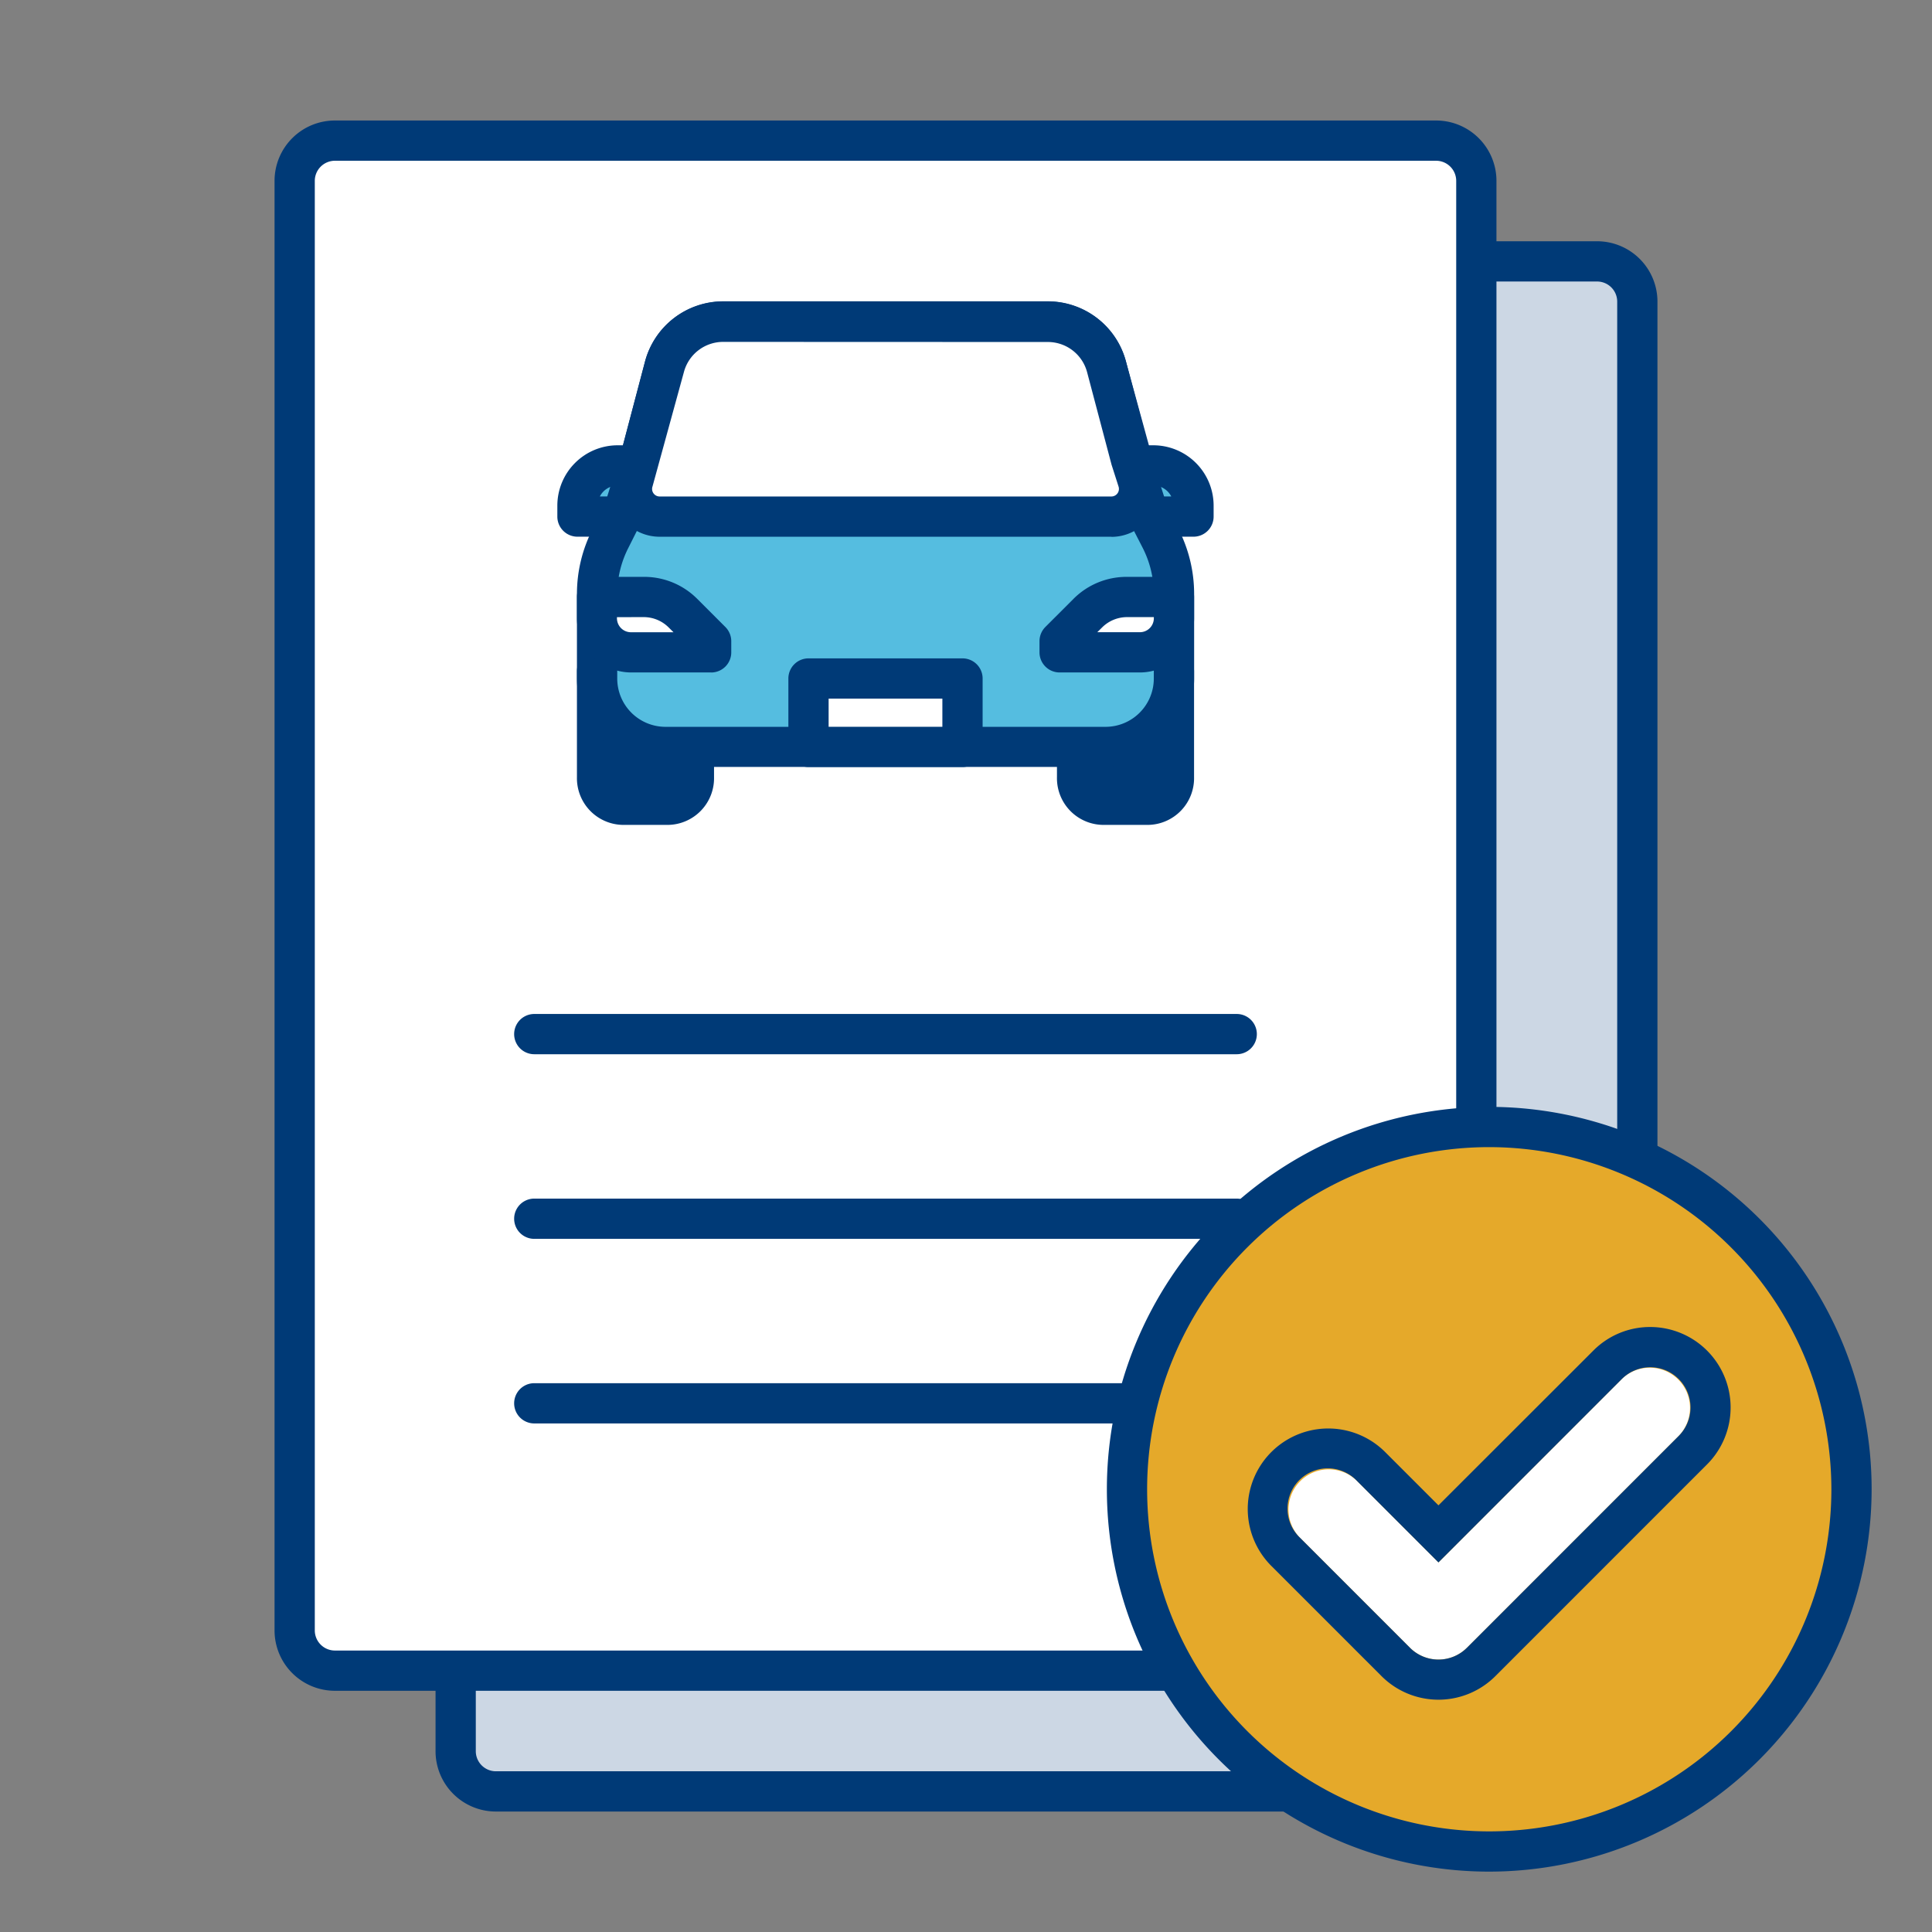 <svg xmlns="http://www.w3.org/2000/svg" width="48" height="48" viewBox="0 0 48 48"><rect x="0" y="0" width="48" height="48" fill="#808080" stroke="none"/><rect width="48" height="48" fill="none"/><path d="M39.679,44.506H12.32a1,1,0,0,1-1-1V7.493a1,1,0,0,1,1-1H39.679a1,1,0,0,1,1,1V43.506a1,1,0,0,1-1,1" fill="#ccd7e4"/><path d="M39.679,45.007H12.321a1.5,1.5,0,0,1-1.5-1.5V7.494a1.5,1.5,0,0,1,1.5-1.5H39.679a1.5,1.5,0,0,1,1.5,1.5V43.507a1.5,1.5,0,0,1-1.5,1.5M12.321,6.994a.5.5,0,0,0-.5.5V43.507a.5.5,0,0,0,.5.5H39.679a.5.5,0,0,0,.5-.5V7.494a.5.5,0,0,0-.5-.5Z" fill="#003a77"/><path d="M35.679,41.506H8.32a1,1,0,0,1-1-1V4.493a1,1,0,0,1,1-1H35.679a1,1,0,0,1,1,1V40.506a1,1,0,0,1-1,1" fill="#fff"/><path d="M35.679,42.007H8.321a1.5,1.5,0,0,1-1.5-1.5V4.494a1.5,1.5,0,0,1,1.5-1.5H35.679a1.5,1.5,0,0,1,1.5,1.5V40.507a1.5,1.5,0,0,1-1.5,1.5M8.321,3.994a.5.5,0,0,0-.5.5V40.507a.5.5,0,0,0,.5.5H35.679a.5.5,0,0,0,.5-.5V4.494a.5.5,0,0,0-.5-.5Z" fill="#003a77"/><path d="M30.726,35.365H13.274a.5.5,0,0,1,0-1H30.726a.5.5,0,0,1,0,1" fill="#003a77"/><path d="M30.726,30.779H13.274a.5.5,0,0,1,0-1H30.726a.5.5,0,0,1,0,1" fill="#003a77"/><path d="M30.726,26.192H13.274a.5.5,0,0,1,0-1H30.726a.5.5,0,0,1,0,1" fill="#003a77"/><path d="M26.76,16.677v2.63a.659.659,0,0,0,.626.687h1.153a.66.66,0,0,0,.627-.687v-2.63Z" fill="#003a77"/><path d="M28.539,20.494H27.386a1.16,1.16,0,0,1-1.126-1.188V16.677a.5.5,0,0,1,.5-.5h2.406a.5.5,0,0,1,.5.5v2.629a1.16,1.16,0,0,1-1.127,1.188M27.26,17.177v2.129c0,.108.067.188.126.188h1.153c.06,0,.127-.08.127-.188V17.177Z" fill="#003a77"/><path d="M14.834,16.677v2.63a.659.659,0,0,0,.626.687h1.153a.66.66,0,0,0,.627-.687v-2.63Z" fill="#003a77"/><path d="M16.613,20.494H15.46a1.16,1.16,0,0,1-1.126-1.188V16.677a.5.5,0,0,1,.5-.5H17.24a.5.5,0,0,1,.5.5v2.629a1.16,1.16,0,0,1-1.127,1.188m-1.279-3.317v2.129c0,.108.067.188.126.188h1.153c.06,0,.127-.08.127-.188V17.177Z" fill="#003a77"/><path d="M16.769,12.834H14.348v-.271a1,1,0,0,1,1-1h1.421Z" fill="#55bde0"/><path d="M16.769,13.334H14.347a.5.5,0,0,1-.5-.5v-.271a1.5,1.5,0,0,1,1.5-1.5h1.422a.5.5,0,0,1,.5.5v1.271a.5.5,0,0,1-.5.5m-1.866-1h1.366v-.271h-.922a.5.5,0,0,0-.444.271" fill="#003a77"/><path d="M27.231,12.834h2.421v-.271a1,1,0,0,0-1-1H27.231Z" fill="#55bde0"/><path d="M29.652,13.334H27.231a.5.5,0,0,1-.5-.5V11.563a.5.5,0,0,1,.5-.5h1.421a1.5,1.5,0,0,1,1.5,1.5v.271a.5.5,0,0,1-.5.5m-1.921-1H29.1a.5.5,0,0,0-.445-.271h-.921Z" fill="#003a77"/><path d="M28.094,11.4l-.6-2.278a1.51,1.51,0,0,0-1.459-1.124H17.966a1.508,1.508,0,0,0-1.458,1.124l-.6,2.278-.458,1.439-.28.545a3.016,3.016,0,0,0-.334,1.378v2.1a1.7,1.7,0,0,0,1.695,1.7H27.471a1.7,1.7,0,0,0,1.695-1.7v-2.1a3.015,3.015,0,0,0-.333-1.378l-.28-.545Z" fill="#55bde0"/><path d="M27.471,19.054H16.529a2.2,2.2,0,0,1-2.195-2.2v-2.1a3.525,3.525,0,0,1,.389-1.607l.28-.545.427-1.362.594-2.254a2.01,2.01,0,0,1,1.942-1.5h8.068a2.009,2.009,0,0,1,1.942,1.5l.6,2.266.455,1.427.249.468a3.536,3.536,0,0,1,.388,1.607v2.1a2.2,2.2,0,0,1-2.195,2.2M17.966,8.494a1.009,1.009,0,0,0-.975.751l-.6,2.278-.466,1.464-.312.621a2.527,2.527,0,0,0-.278,1.15v2.1a1.2,1.2,0,0,0,1.195,1.2H27.471a1.2,1.2,0,0,0,1.195-1.2v-2.1a2.527,2.527,0,0,0-.278-1.15l-.28-.545-.491-1.515a.227.227,0,0,1-.006-.025l-.6-2.278a1.008,1.008,0,0,0-.975-.751Z" fill="#003a77"/><path d="M27.612,12.834a.687.687,0,0,0,.655-.9l-.173-.542-.6-2.278a1.511,1.511,0,0,0-1.459-1.125H17.966a1.511,1.511,0,0,0-1.459,1.125l-.6,2.278-.173.542a.687.687,0,0,0,.655.9Z" fill="#fff"/><path d="M27.612,13.335H16.388a1.186,1.186,0,0,1-1.13-1.549l.172-.542.594-2.254a2.01,2.01,0,0,1,1.942-1.5h8.068a2.009,2.009,0,0,1,1.942,1.5l.767,2.8a1.187,1.187,0,0,1-1.131,1.548M17.966,8.494a1.009,1.009,0,0,0-.975.751l-.781,2.846a.187.187,0,0,0,.178.244H27.612a.188.188,0,0,0,.179-.244l-.174-.543-.608-2.3a1.008,1.008,0,0,0-.975-.751Z" fill="#003a77"/><path d="M14.834,14.832H16a1.371,1.371,0,0,1,.968.4l.7.7v.278H15.681a.848.848,0,0,1-.847-.848Z" fill="#fff"/><path d="M17.674,16.707H15.682a1.349,1.349,0,0,1-1.348-1.348v-.527a.5.5,0,0,1,.5-.5H16a1.86,1.86,0,0,1,1.32.544l.7.7a.5.5,0,0,1,.148.355v.277a.5.5,0,0,1-.5.5m-2.34-1.375v.027a.348.348,0,0,0,.348.348h1.057l-.122-.121A.877.877,0,0,0,16,15.332Z" fill="#003a77"/><path d="M29.166,14.832H28a1.371,1.371,0,0,0-.968.4l-.7.7v.278h1.993a.848.848,0,0,0,.847-.848Z" fill="#fff"/><path d="M28.319,16.707H26.326a.5.5,0,0,1-.5-.5V15.93a.5.5,0,0,1,.148-.355l.7-.7A1.86,1.86,0,0,1,28,14.332h1.167a.5.5,0,0,1,.5.5v.527a1.348,1.348,0,0,1-1.347,1.348m-1.993-.777h0Zm.935-.223h1.058a.347.347,0,0,0,.347-.348v-.027H28a.879.879,0,0,0-.616.254Z" fill="#003a77"/><rect width="3.826" height="1.701" transform="translate(20.088 16.856)" fill="#fff"/><path d="M23.913,19.057H20.087a.5.5,0,0,1-.5-.5v-1.7a.5.5,0,0,1,.5-.5h3.826a.5.5,0,0,1,.5.5v1.7a.5.5,0,0,1-.5.5m-3.326-1h2.826v-.7H20.587Z" fill="#003a77"/><path d="M46,37a9,9,0,1,1-9-9,9,9,0,0,1,9,9" fill="#e5a92a"/><path d="M37,46.5A9.5,9.5,0,1,1,46.5,37,9.511,9.511,0,0,1,37,46.5m0-18A8.5,8.5,0,1,0,45.5,37,8.51,8.51,0,0,0,37,28.5" fill="#003a77"/><path d="M35.738,41.231a1,1,0,0,1-.707-.293L32.293,38.2a1,1,0,0,1,1.414-1.414l2.031,2.031,4.555-4.556a1,1,0,0,1,1.414,1.414l-5.262,5.263a1,1,0,0,1-.707.293" fill="#fff"/><path d="M41,33.969a1,1,0,0,1,.707,1.707l-5.262,5.263a1,1,0,0,1-1.414,0L32.293,38.2a1,1,0,1,1,1.414-1.414l2.031,2.032,4.555-4.556A1,1,0,0,1,41,33.969m0-1a1.986,1.986,0,0,0-1.414.586L35.738,37.4l-1.324-1.324a2,2,0,0,0-2.828,2.829l2.738,2.738a2,2,0,0,0,2.828,0l5.262-5.263A2,2,0,0,0,41,32.969" fill="#003a77"/></svg>